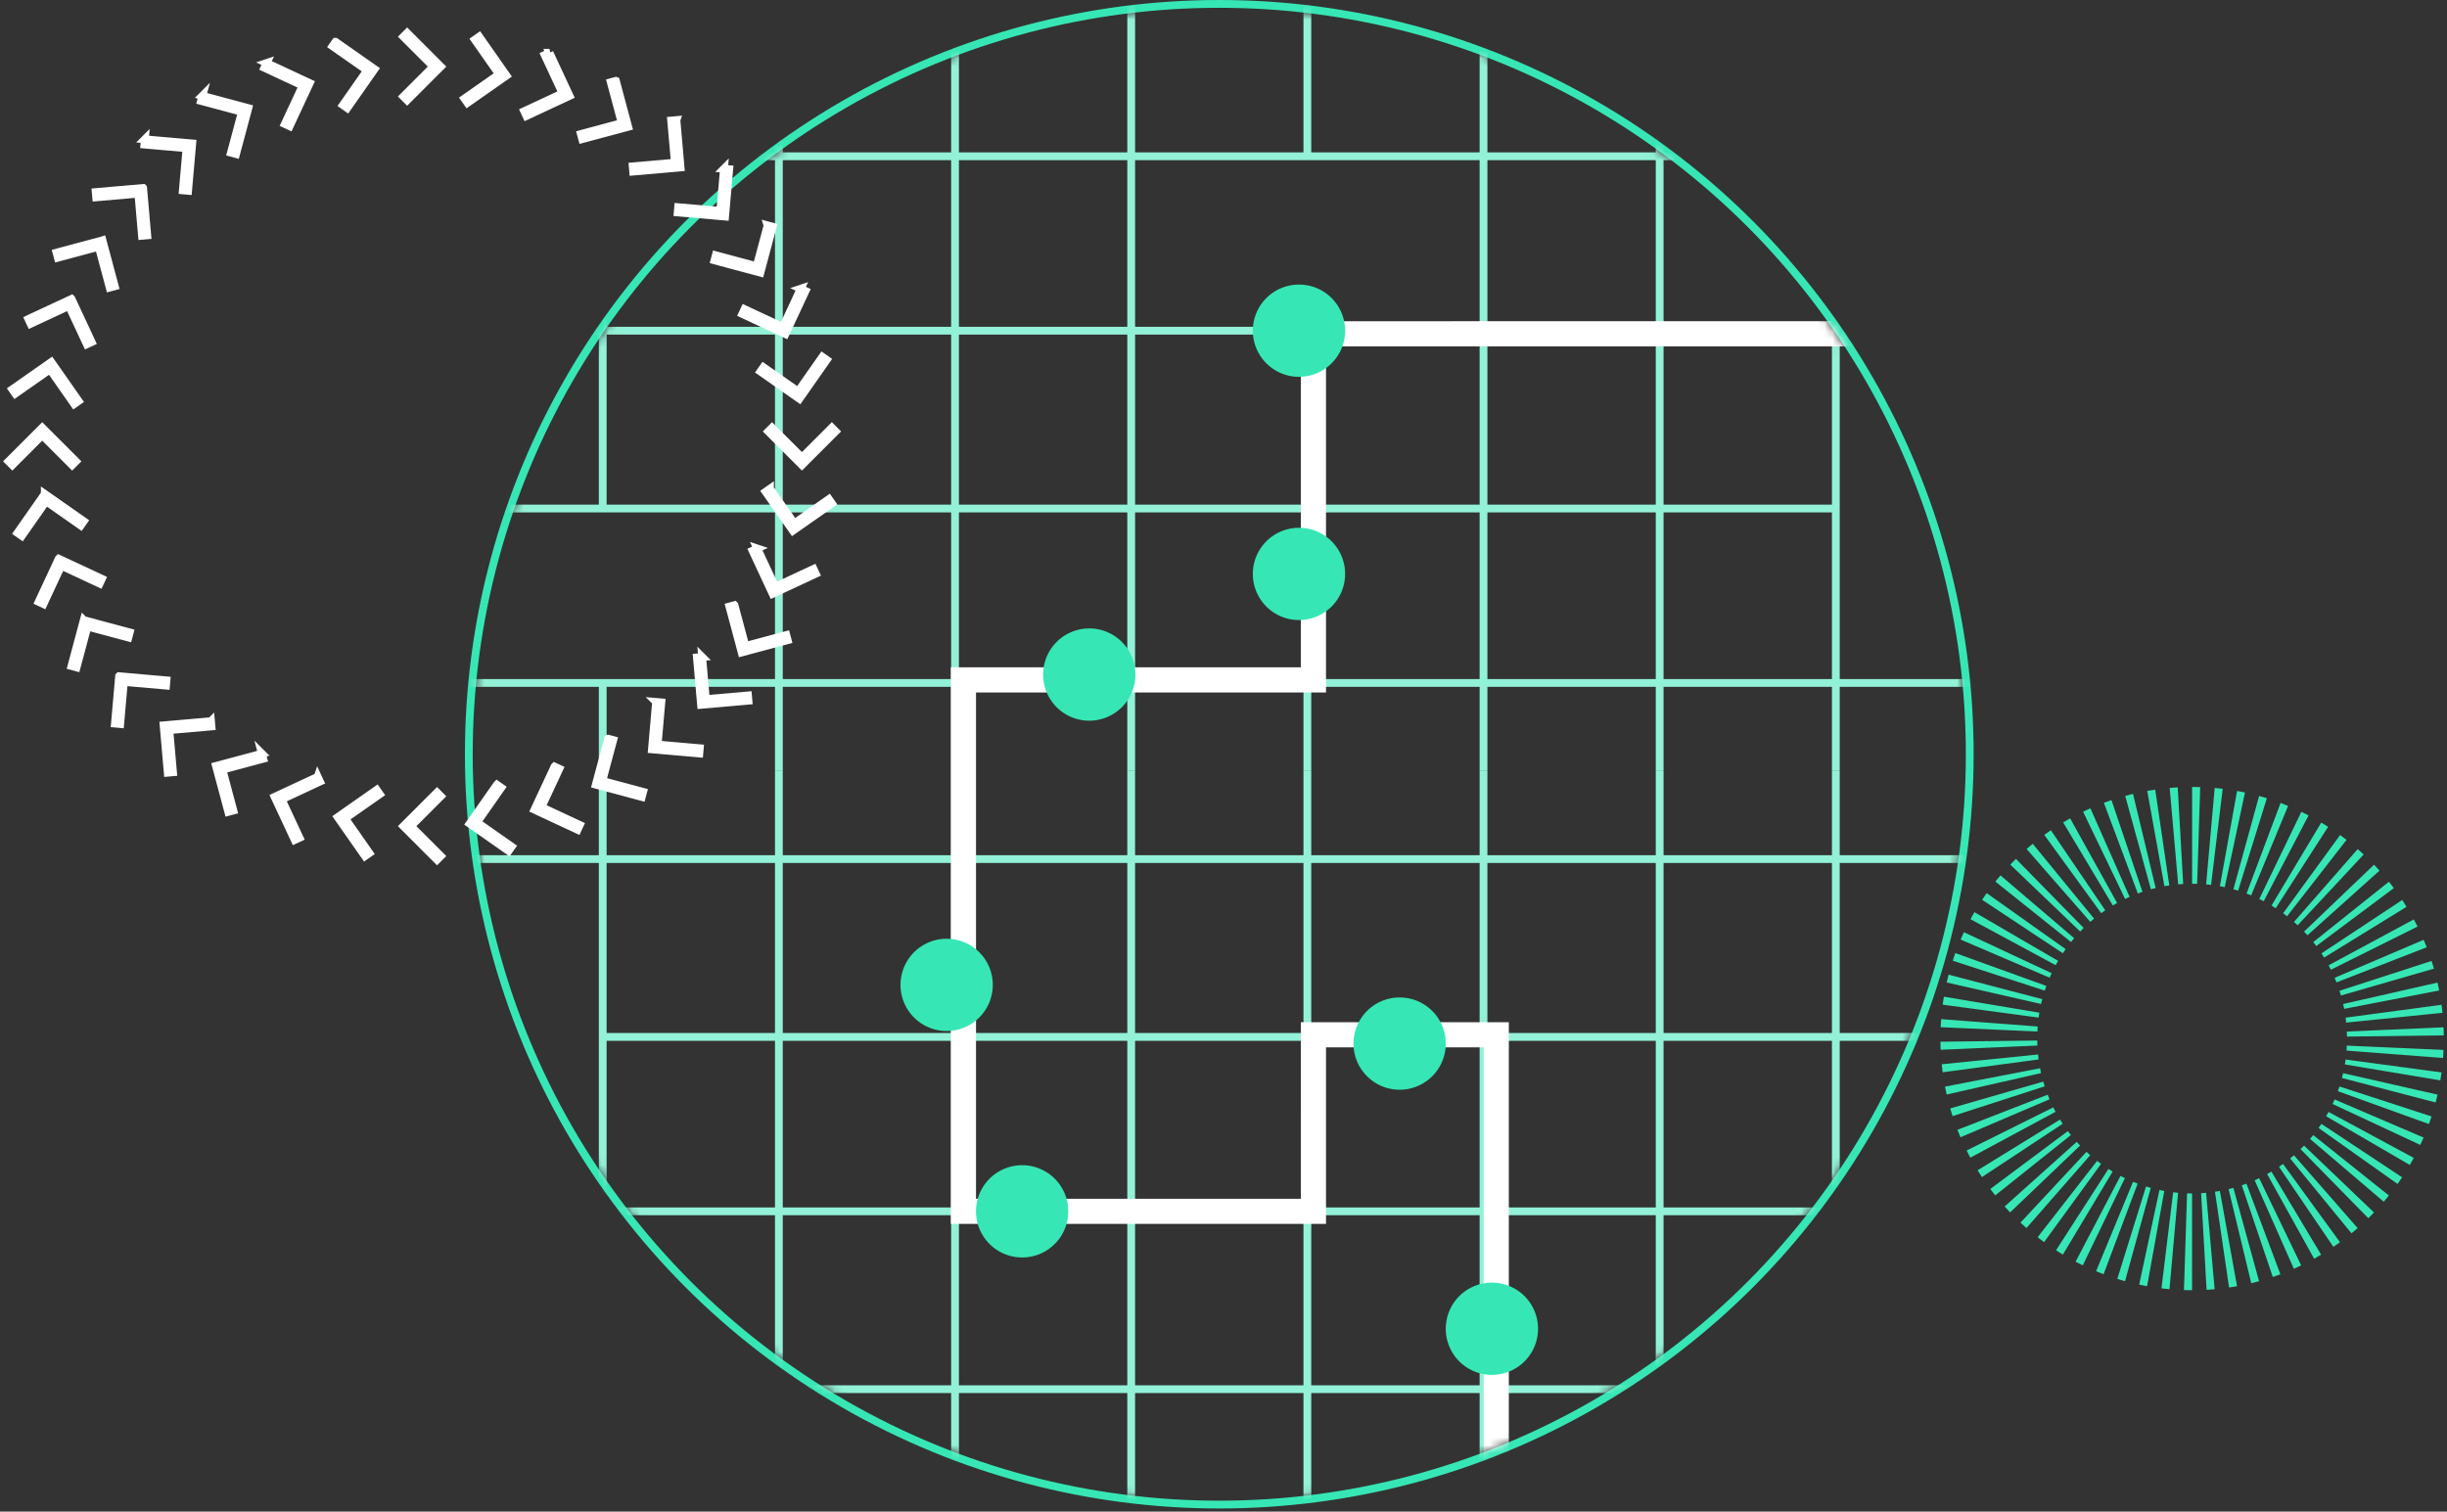 <svg width="314" height="194" viewBox="0 0 314 194" xmlns="http://www.w3.org/2000/svg" xmlns:xlink="http://www.w3.org/1999/xlink">
    <rect x="0" y="0" width="314" height="194" fill="#333333" stroke="none"/>
    <defs>
        <circle id="jrsh71r9ca" cx="95.8" cy="95.8" r="95.8"/>
    </defs>
    <g fill="none" fill-rule="evenodd">
        <g transform="translate(60.658 1)">
            <mask id="ruuhur38xb" fill="#fff">
                <use xlink:href="#jrsh71r9ca"/>
            </mask>
            <circle stroke="#36E7B5" cx="95.8" cy="95.8" r="96.3"/>
            <g mask="url(#ruuhur38xb)">
                <g stroke="#92F1D6">
                    <path d="M-5.92-15.07V97.953M16.684-15.07v79.116m0 22.605v11.302M-17.005 19.055h11.302m22.605 0H209.04M-17.222 41.442h226.045M-17.005 64.264h192.139m22.604 0h11.303M-17.222 86.65h226.046M39.288-15.07V97.953M61.893-15.07V97.953M84.498-15.07V97.953M107.103-15.07v33.907m0 22.605v56.511M129.707-15.07V97.953M152.311-15.07V97.953M174.916-15.07V97.953M197.521-15.07V97.953"/>
                </g>
                <g stroke="#92F1D6">
                    <path d="M-5.92 97.953v113.023M16.684 97.953v79.116m0 22.605v11.302M-17.223 109.255h226.046M-17.005 132.078h11.302m22.605 0H209.04M-17.222 154.465h226.045M-17.005 177.287h192.139m22.604 0h11.303M39.288 97.953v113.023M61.893 97.953v113.023M84.498 97.953v113.023M107.103 97.953v33.907m0 22.605v56.511M129.707 97.953v113.023M152.311 97.953v113.023M174.916 97.953v113.023M197.521 97.953v113.023"/>
                </g>
                <path fill="#FFF" fill-rule="nonzero" d="M106.267 40.226v44.418H61.355v71.435h48.141v-22.66h20.23v52.79h3.23v-56.018h-26.69l.001 22.658H64.585V87.874h44.911v-44.42l69.53.001v-3.229z"/>
                <path d="M130.784 163.614a5.92 5.92 0 1 1 0 11.84 5.92 5.92 0 0 1 0-11.84zm-60.28-15.07a5.92 5.92 0 1 1 0 11.84 5.92 5.92 0 0 1 0-11.84zm48.44-21.528a5.92 5.92 0 1 1 0 11.84 5.92 5.92 0 0 1 0-11.84zm-58.127-7.535a5.92 5.92 0 1 1 0 11.84 5.92 5.92 0 0 1 0-11.84zm18.3-39.827a5.92 5.92 0 1 1 0 11.84 5.92 5.92 0 0 1 0-11.84zm26.91-12.917a5.92 5.92 0 1 1 0 11.84 5.92 5.92 0 0 1 0-11.84zm0-31.216a5.92 5.92 0 1 1 0 11.841 5.92 5.92 0 0 1 0-11.84z" fill="#36E7B5"/>
            </g>
        </g>
        <path d="M280.643 153.154c.143.005.286.008.43.01h.215l-.004 12.42-.525-.004-.256-.005-.255-.007.395-12.414zm2.442-.069 1.097 12.372c-.228.02-.457.038-.687.054l-.345.021-.703-12.4c.142-.008.284-.018.426-.029l.212-.018zm-4.227-.067c.14.017.281.033.423.047l.211.02-1.102 12.37c-.23-.02-.458-.042-.686-.068l-.342-.04 1.496-12.329zm5.997-.17 2.202 12.224c-.225.04-.452.079-.68.115l-.34.052-1.81-12.288c.14-.02.28-.043.42-.066l.208-.037zm-7.754-.124c.137.03.275.058.414.084l.208.039-2.208 12.222c-.226-.04-.452-.084-.677-.13l-.337-.07 2.6-12.145zm9.486-.27 3.297 11.975c-.222.061-.444.12-.667.176l-.336.083-2.908-12.075c.137-.033.274-.067.41-.103l.204-.055zm-11.206-.18c.135.042.27.082.405.121l.203.057-3.302 11.973a32.045 32.045 0 0 1-.663-.19l-.33-.1 3.687-11.861zm12.882-.363 4.358 11.631c-.215.08-.431.159-.648.235l-.327.112-3.98-11.765c.134-.045.267-.092.4-.14l.197-.073zm-14.55-.24c.131.055.262.107.394.158l.197.076-4.369 11.626a32.07 32.07 0 0 1-.644-.25l-.32-.13 4.743-11.48zm16.185-.458 5.39 11.19c-.208.1-.416.198-.625.293l-.315.141-5.027-11.358c.13-.057.258-.115.386-.175l.19-.09zm-17.797-.294c.125.065.251.13.378.192l.19.093-5.401 11.185a32.17 32.17 0 0 1-.619-.307l-.306-.158 5.758-11.005zm19.368-.552 6.376 10.66c-.197.117-.396.233-.596.347l-.301.17-6.03-10.859c.124-.069.247-.139.369-.21l.182-.108zm-20.912-.347c.12.077.24.152.36.226l.181.11-6.386 10.653a32.3 32.3 0 0 1-.588-.36l-.291-.186 6.724-10.443zm22.405-.639 7.306 10.045c-.186.135-.374.268-.562.4l-.285.195-6.981-10.273c.117-.08.234-.16.35-.243l.172-.124zm-23.86-.393c.111.087.224.173.338.258l.171.126-7.313 10.04c-.186-.136-.37-.274-.554-.413l-.273-.21 7.63-9.801zm25.258-.723 8.174 9.353c-.174.151-.348.3-.525.448l-.266.22-7.87-9.608c.11-.09.218-.181.326-.274l.161-.139zm-26.618-.435.315.287.16.14-8.179 9.349a32.484 32.484 0 0 1-.514-.46l-.254-.234 8.472-9.082zm27.914-.803 8.976 8.585c-.16.167-.32.331-.483.494l-.245.243-8.697-8.868c.101-.1.202-.2.301-.301l.148-.153zm-29.169-.477c.095.105.191.21.288.314l.146.154-8.98 8.581a32.491 32.491 0 0 1-.47-.503l-.232-.256 9.248-8.29zm30.348-.871 9.706 7.75c-.144.18-.29.359-.437.536l-.222.263-9.454-8.056c.093-.109.184-.218.273-.328l.134-.165zm-31.482-.515c.085.114.17.227.258.339l.132.167-9.71 7.746c-.143-.18-.285-.362-.424-.544l-.208-.276 9.952-7.432zm32.53-.924 10.358 6.856c-.128.192-.257.382-.388.572l-.198.282-10.132-7.184c.082-.116.162-.232.242-.35l.118-.176zm-33.535-.555c.074.12.15.24.226.36l.117.177-10.364 6.846a32.328 32.328 0 0 1-.375-.58l-.182-.293 10.578-6.51zm34.454-.978 10.93 5.899c-.108.202-.22.403-.333.603l-.172.3-10.736-6.247c.07-.122.14-.245.209-.369l.102-.186zm-35.32-.582c.063.126.127.252.193.377l.099.187-10.937 5.887a32.197 32.197 0 0 1-.32-.61l-.156-.309 11.12-5.532zm36.094-1.02 11.418 4.888c-.09.212-.183.422-.278.632l-.145.313-11.255-5.255a19.7 19.7 0 0 0 .175-.385l.085-.194zm-36.815-.609c.051.132.104.262.158.393l.082.194-11.424 4.876c-.09-.21-.178-.423-.264-.637l-.127-.32 11.575-4.506zm37.44-1.054 11.812 3.839c-.07.219-.144.436-.22.653l-.115.325-11.683-4.218c.048-.132.094-.265.139-.398l.066-.2zm-38.008-.627c.039.135.08.27.121.404l.064.202-11.817 3.824c-.071-.218-.14-.438-.206-.658l-.097-.331 11.935-3.441zm38.479-1.084 12.112 2.755c-.052.225-.105.449-.16.672l-.086.334-12.017-3.145c.036-.136.07-.273.103-.41l.048-.206zm-38.89-.629c.026.139.054.277.084.415l.046.206-12.113 2.75c-.05-.223-.1-.448-.145-.673l-.068-.34 12.195-2.358zm39.206-1.122 12.31 1.654c-.03.228-.063.456-.099.682l-.055.34-12.25-2.048.065-.418.029-.21zm-39.466-.643c.014.14.03.282.047.422l.027.21-12.311 1.65c-.03-.228-.059-.456-.084-.685l-.037-.344 12.358-1.253zm39.625-1.14 12.409.549c-.01.23-.023.46-.038.69l-.025.344-12.385-.944c.01-.141.02-.283.028-.426l.01-.214zm-39.727-.654c.002.144.005.287.01.43l.008.213-12.409.544c-.01-.23-.018-.459-.023-.689l-.006-.346 12.42-.152zm52.136-1.698c.009.202.016.405.021.608l.007.305v.122l-12.419.155-.004-.214-.006-.215-.008-.214 12.409-.547zm-64.464-1.047 12.386.946c-.011.142-.02.284-.028.426l-.011.214-12.409-.552c.01-.23.023-.46.038-.69l.024-.344zm64.207-1.841c.03.227.059.455.085.684l.037.344-12.358 1.257c-.014-.141-.03-.282-.047-.423l-.028-.21 12.311-1.652zm-63.856-1.04 12.25 2.052c-.023.14-.045.28-.065.42l-.03.21-12.31-1.658c.031-.229.064-.457.1-.684l.055-.34zm63.342-1.812c.05.223.1.448.146.674l.067.339-12.195 2.36a19.695 19.695 0 0 0-.085-.414l-.045-.206 12.112-2.753zm-62.736-1.018 12.016 3.147c-.036.136-.07.273-.103.41l-.048.206-12.11-2.758c.05-.224.104-.448.16-.671l.085-.334zm61.973-1.757c.07.219.14.438.205.659l.098.33-11.934 3.445c-.04-.135-.08-.27-.122-.404l-.064-.202 11.817-3.828zm-61.11-1.015 11.681 4.222c-.048.132-.094.265-.14.399l-.066.2-11.812-3.84c.071-.22.145-.439.22-.656l.116-.325zm60.093-1.698c.09.21.178.423.264.636l.127.321-11.574 4.509a19.653 19.653 0 0 0-.158-.392l-.082-.195 11.423-4.88zm-58.988-.976 11.253 5.257c-.06.128-.118.256-.174.385l-.085.194-11.417-4.891c.09-.212.183-.422.278-.632l.145-.313zm57.727-1.64c.11.202.216.405.321.61l.156.308-11.12 5.536a19.763 19.763 0 0 0-.193-.377l-.1-.188 10.936-5.89zm-56.38-.932 10.734 6.248c-.072.123-.141.246-.21.37l-.102.185-10.93-5.901c.11-.203.222-.404.335-.604l.172-.298zm54.89-1.56c.127.192.251.385.374.58l.183.293-10.576 6.513c-.075-.12-.15-.24-.227-.36l-.116-.178 10.362-6.848zm-53.319-.882 10.131 7.187c-.082.116-.163.232-.242.35l-.119.176-10.355-6.86c.127-.19.256-.381.387-.57l.198-.283zm51.611-1.465c.144.18.285.36.425.543l.208.275-9.95 7.435a20.005 20.005 0 0 0-.258-.338l-.132-.167 9.707-7.748zm-49.837-.812 9.451 8.059c-.092.108-.183.217-.273.327l-.133.165-9.704-7.753c.144-.18.29-.358.437-.535l.222-.263zm47.929-1.371c.159.166.316.334.471.503l.232.256-9.246 8.293c-.095-.106-.191-.21-.288-.314l-.147-.155 8.978-8.583zm-45.95-.75 8.694 8.87c-.101.1-.202.2-.3.302l-.149.153-8.973-8.589c.16-.166.32-.33.482-.492l.245-.243zm43.853-1.256c.173.151.344.305.514.46l.254.233-8.47 9.085a20.067 20.067 0 0 0-.315-.287l-.16-.14 8.177-9.351zm-41.695-.678 7.87 9.61c-.11.09-.22.18-.327.273l-.161.139-8.172-9.354c.174-.151.348-.3.525-.448l.265-.22zm39.436-1.125c.186.135.37.272.553.411l.273.21-7.627 9.803a20.004 20.004 0 0 0-.339-.258l-.171-.126 7.311-10.04zm-37.11-.612 6.978 10.275c-.117.08-.233.16-.35.243l-.172.124-7.303-10.047c.186-.135.374-.268.563-.4l.284-.195zm34.694-.987c.197.118.393.238.588.36l.291.186-6.721 10.444c-.12-.076-.24-.152-.36-.226l-.182-.11 6.384-10.654zm-32.22-.534 6.027 10.86a19.83 19.83 0 0 0-.37.21l-.182.107-6.372-10.66c.197-.119.396-.235.596-.348l.3-.17zm29.663-.845c.208.1.414.202.619.306l.307.159-5.755 11.006c-.126-.065-.252-.13-.378-.192l-.19-.093 5.397-11.186zm-27.065-.448 5.024 11.36c-.13.057-.258.115-.386.175l-.191.09-5.387-11.19c.207-.1.415-.198.625-.293l.315-.142zm24.4-.693c.216.081.43.165.645.25l.32.13-4.74 11.48c-.131-.054-.262-.106-.394-.157l-.197-.075 4.366-11.628zm-21.696-.359 3.976 11.767c-.133.045-.266.091-.399.14l-.198.072-4.354-11.632c.215-.08.431-.158.648-.235l.327-.112zm18.942-.535c.222.06.443.124.663.19l.33.1-3.684 11.862a19.62 19.62 0 0 0-.405-.121l-.203-.057 3.299-11.974zm-16.18-.262 2.906 12.076c-.137.033-.274.067-.41.103l-.204.055-3.294-11.976c.221-.06.443-.119.666-.175l.336-.083zm13.35-.381c.228.04.454.084.679.13l.337.07-2.597 12.145c-.137-.03-.276-.057-.414-.084l-.208-.038 2.204-12.223zm-10.501-.17 1.805 12.289c-.14.02-.28.042-.42.066l-.208.036-2.199-12.224c.226-.04.453-.079.68-.114l.342-.053zm7.63-.216c.23.02.458.043.687.068l.341.04-1.494 12.33a19.96 19.96 0 0 0-.422-.047l-.212-.02 1.1-12.37zm-4.744-.076.7 12.4c-.143.008-.285.018-.426.029l-.213.018-1.093-12.372c.228-.02.457-.038.687-.054l.345-.021zm1.848-.052.346.002c.154.001.307.004.46.008l.23.006-.391 12.414a20.434 20.434 0 0 0-.43-.009h-.215V101z" fill="#36E7B5" fill-rule="nonzero"/>
        <path d="m56.082 101.714.48.48-3.838 3.838 3.838 3.837-.48.48-4.317-4.318 4.317-4.317zm-7.744-.342.39.556-4.446 3.113 3.113 4.446-.556.389-3.502-5.002 5.001-3.502zm15.43-.666.555.39-3.113 4.445 4.446 3.113-.39.555-5-3.502 3.501-5zm-22.996-1.015.287.615-4.919 2.294 2.294 4.918-.615.287-2.58-5.533 5.533-2.58zM71.16 98.38l.615.287-2.294 4.918 4.918 2.294-.286.615-5.534-2.58 2.58-5.534zm-37.549-1.657.176.655-5.242 1.405 1.404 5.242-.655.175-1.58-5.897 5.897-1.58zm44.426-1.919.655.176-1.404 5.242 5.241 1.404-.175.656-5.898-1.58 1.58-5.898zm-50.961-2.249.06.676-5.407.473.473 5.406-.676.06-.532-6.083 6.082-.532zm57.112-2.467.676.06-.473 5.406 5.406.473-.059.676-6.082-.532.532-6.083zm-68.906-3.304 6.082.532-.06.676-5.406-.473-.473 5.406-.676-.06.533-6.081zm74.821-2.467.473 5.406 5.407-.473.059.676-6.083.532-.532-6.082.676-.059zm-79.352-4.733 5.897 1.58-.175.656-5.243-1.405-1.404 5.242-.655-.176 1.58-5.897zm83.5-1.919 1.404 5.242 5.242-1.404.176.655-5.898 1.58-1.58-5.897.655-.176zM7.54 71.706l5.533 2.58-.286.615-4.919-2.293-2.293 4.918-.615-.287 2.58-5.533zm89.64-1.312 2.294 4.918 4.919-2.294.286.615-5.533 2.58-2.58-5.533.615-.286zM5.746 63.39l5.001 3.502-.39.556-4.445-3.113L2.8 68.781l-.556-.389 3.502-5.001zm93.058-.666 3.113 4.445 4.445-3.113.389.556-5.001 3.502-3.502-5.001.556-.39zM5.42 54.89l4.317 4.318-.48.48-3.837-3.838-3.838 3.837-.48-.48 4.318-4.317zm101.322 0 .48.48-4.317 4.317-4.317-4.317.48-.48 3.837 3.838 3.837-3.838zM6.578 46.463l3.502 5.001-.556.39-3.113-4.446-4.445 3.113-.39-.556 5.002-3.502zm98.95-.667.556.39-3.502 5.001-5.002-3.502.39-.556 4.445 3.113 3.113-4.446zM9.18 38.364l2.58 5.534-.615.286-2.294-4.918-4.918 2.293-.287-.615 5.534-2.58zm93.57-1.312.616.286-2.58 5.534-5.534-2.58.287-.615 4.919 2.293 2.293-4.918zm-89.6-6.211 1.58 5.897-.656.176-1.405-5.242-5.242 1.404-.175-.655 5.897-1.58zM98.5 28.92l.655.176-1.58 5.898-5.898-1.58.176-.656 5.242 1.405 1.405-5.242zm-80.134-4.8.532 6.082-.676.059-.473-5.406-5.406.473-.06-.676 6.083-.532zM92.9 21.654l.676.059-.532 6.082-6.082-.532.059-.676 5.406.473.473-5.406zm-74.313-3.778 6.082.532-.532 6.083-.676-.06.473-5.406-5.406-.473.06-.676zM86.8 15.41l.532 6.082-6.083.532-.059-.676 5.407-.473-.473-5.406.676-.06zm-60.828-3.113 5.897 1.58-1.58 5.898-.655-.176 1.404-5.242-5.242-1.404.176-.656zm53.06-1.918 1.58 5.897-5.898 1.58-.175-.655 5.241-1.405-1.404-5.242.655-.175zm-44.82-2.294 5.534 2.58-2.58 5.534-.615-.287 2.293-4.918L33.926 8.7l.287-.615zm36.296-1.312 2.58 5.533-5.533 2.58-.287-.614 4.918-2.294-2.293-4.918.615-.287zM43.06 5.369 48.06 8.87l-3.502 5.002-.556-.39 3.113-4.445-4.445-3.113.389-.555zm18.427-.667 3.502 5.001-5.001 3.502-.39-.555 4.446-3.113-3.112-4.446.555-.389zm-9.242-.473 4.317 4.317-4.317 4.318-.48-.48 3.837-3.838-3.837-3.837.48-.48z" fill="#FFF" fill-rule="nonzero" stroke="#FFF"/>
    </g>
</svg>
